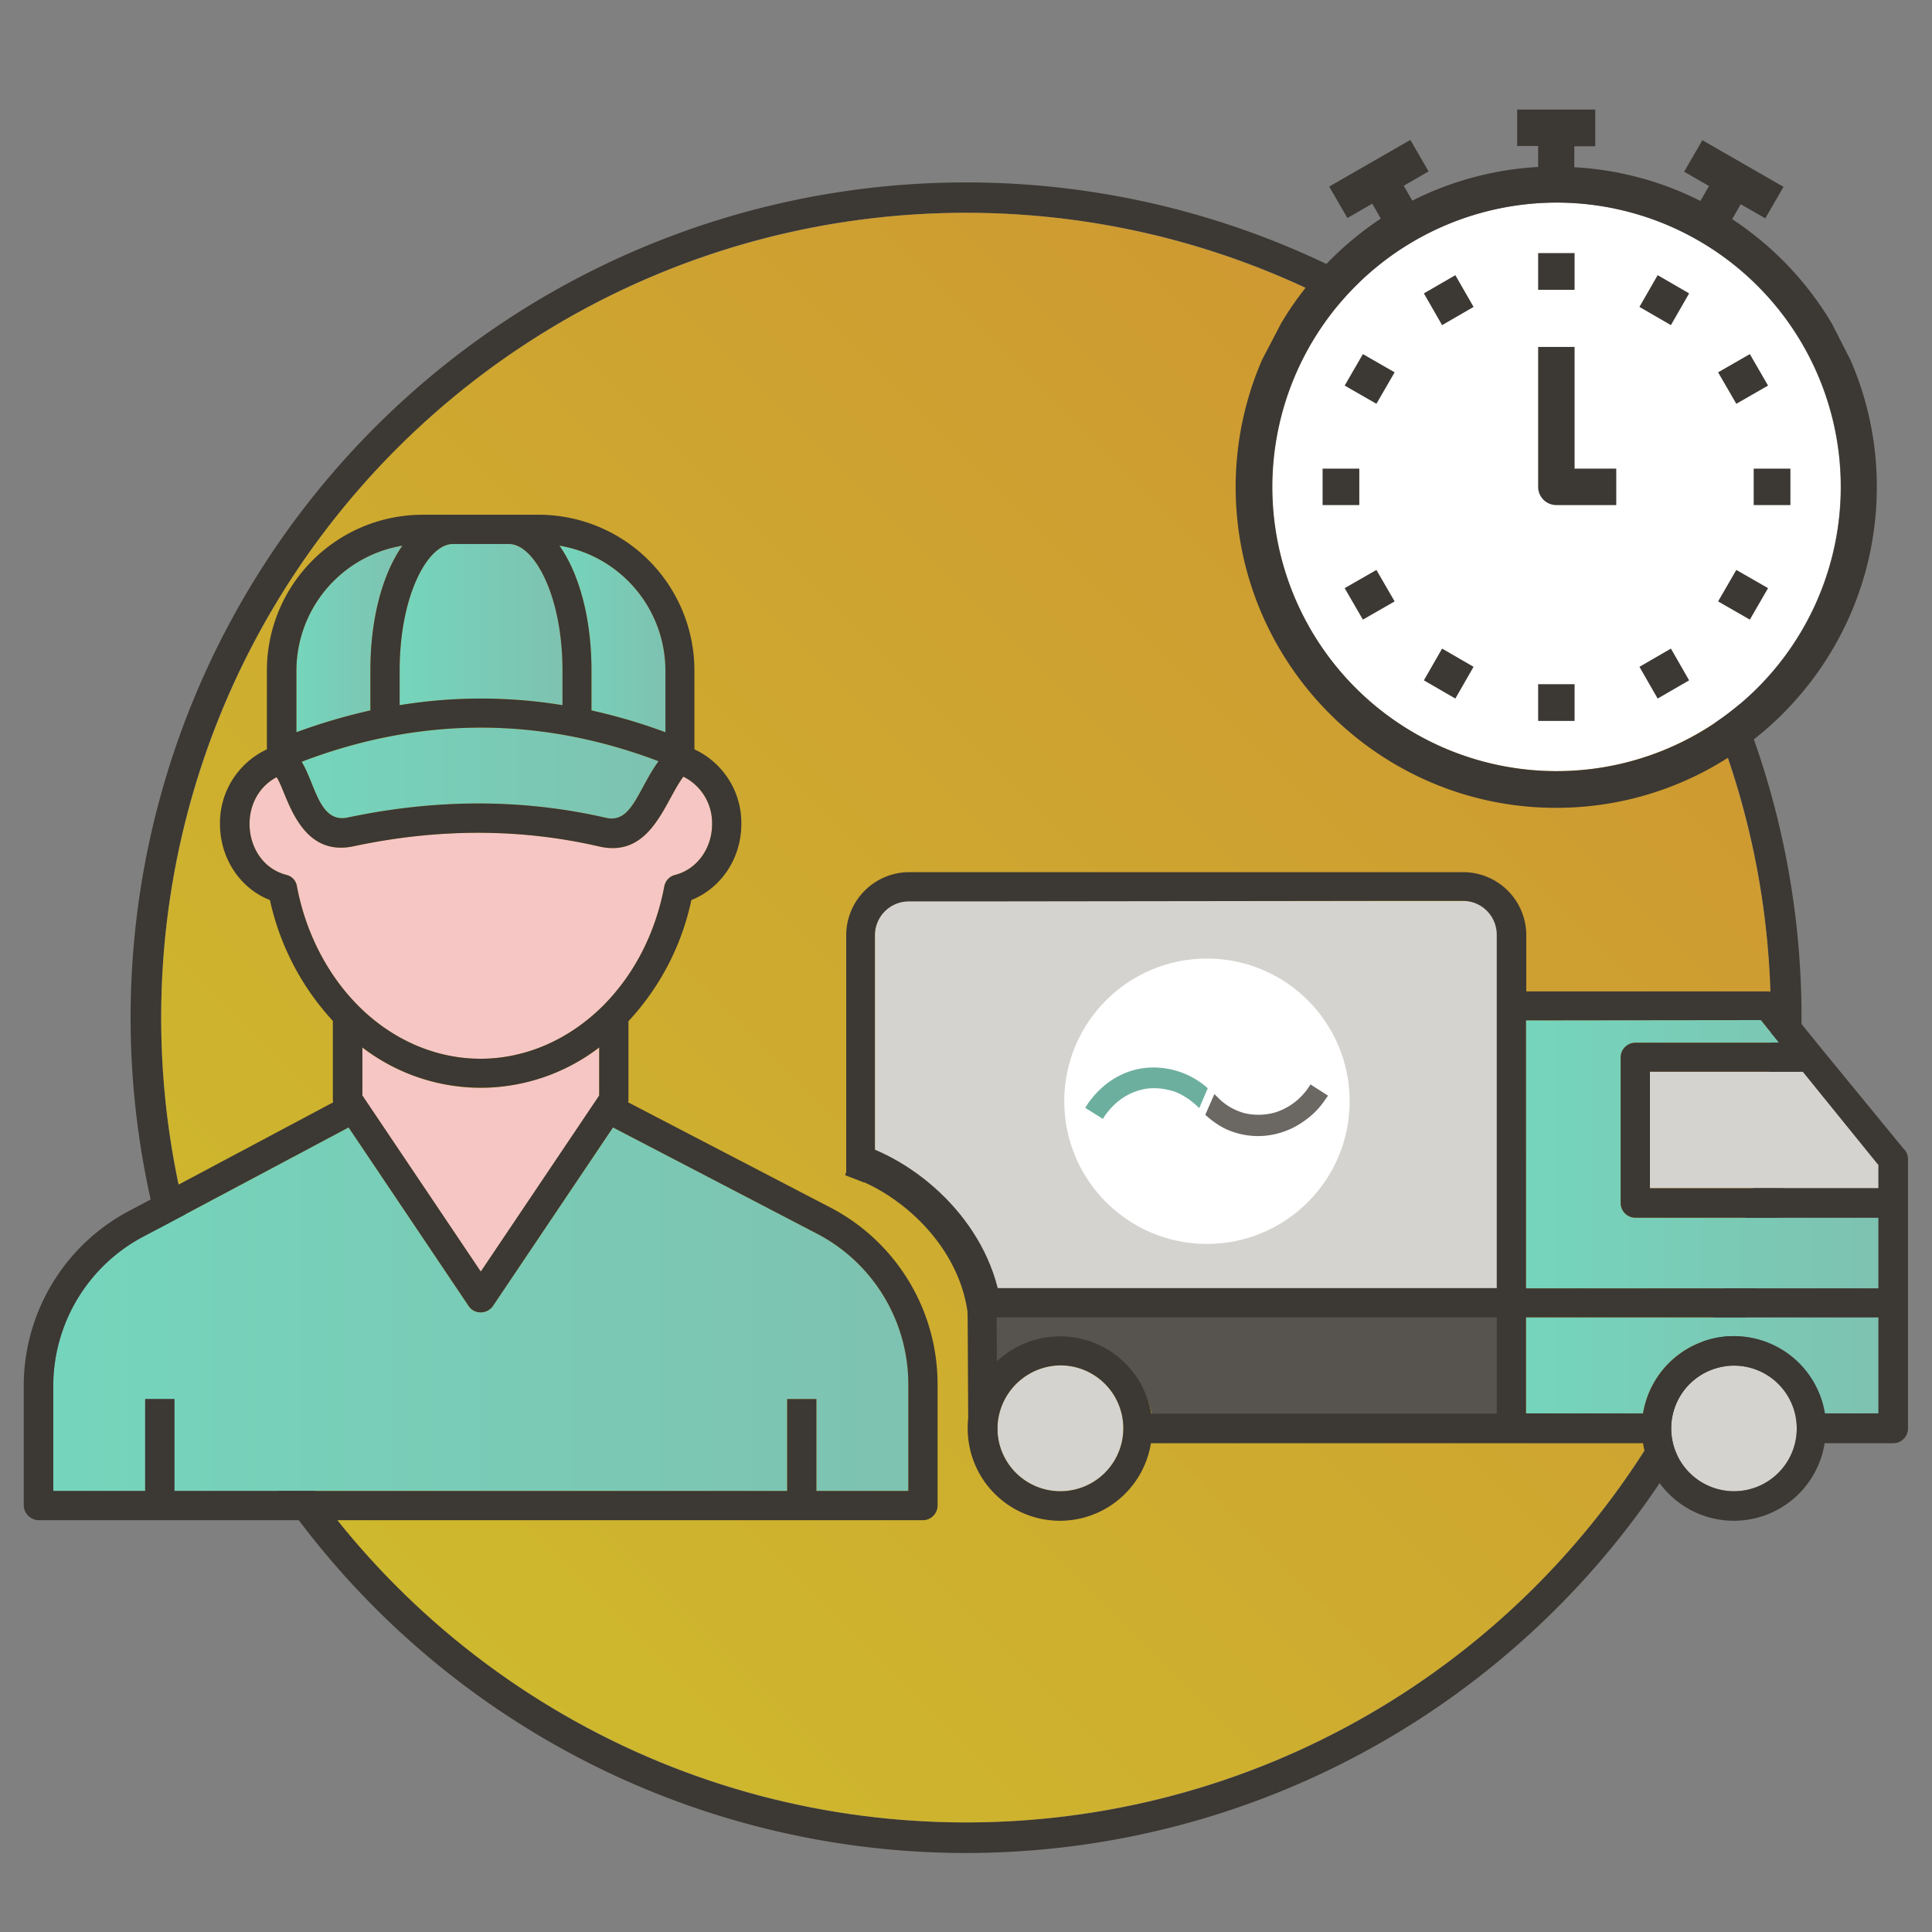 <svg id="Calque_1" data-name="Calque 1" xmlns="http://www.w3.org/2000/svg" xmlns:xlink="http://www.w3.org/1999/xlink" viewBox="0 0 700 700"><rect x="0" y="0" width="700" height="700" fill="#808080" stroke="none"/><defs><style>.cls-1{fill:#3c3833;}.cls-2{opacity:0.65;isolation:isolate;fill:url(#Dégradé_sans_nom_5);}.cls-3{fill:url(#Dégradé_sans_nom_6);}.cls-4{fill:url(#Dégradé_sans_nom_7);}.cls-5{fill:url(#Dégradé_sans_nom_8);}.cls-6{fill:url(#Dégradé_sans_nom_9);}.cls-7{fill:url(#Dégradé_sans_nom_10);}.cls-8{fill:#f6c6c5;}.cls-9{fill:#d5d3cf;}.cls-10{fill:url(#Dégradé_sans_nom_11);}.cls-11{fill:url(#Dégradé_sans_nom_12);}.cls-12{fill:#fff;}.cls-13{fill:#6b6763;}.cls-14{fill:#6daf9f;}.cls-15{fill:#575450;}.cls-16{fill:#3c3934;}</style><linearGradient id="Dégradé_sans_nom_5" x1="143.808" y1="125.108" x2="556.192" y2="537.492" gradientTransform="matrix(1, 0, 0, -1, 0, 700)" gradientUnits="userSpaceOnUse"><stop offset="0" stop-color="#f7d600"/><stop offset="0.989" stop-color="#f7a607"/></linearGradient><linearGradient id="Dégradé_sans_nom_6" x1="144.8" y1="473.7" x2="203.8" y2="473.7" gradientTransform="matrix(1, 0, 0, -1, 0, 700)" gradientUnits="userSpaceOnUse"><stop offset="0" stop-color="#75d5bc"/><stop offset="1" stop-color="#7ec2b1"/></linearGradient><linearGradient id="Dégradé_sans_nom_7" x1="109.3" y1="419.901" x2="238.6" y2="419.901" xlink:href="#Dégradé_sans_nom_6"/><linearGradient id="Dégradé_sans_nom_8" x1="202.66" y1="468.5" x2="241.06" y2="468.5" xlink:href="#Dégradé_sans_nom_6"/><linearGradient id="Dégradé_sans_nom_9" x1="107.4" y1="468.5" x2="145.8" y2="468.5" xlink:href="#Dégradé_sans_nom_6"/><linearGradient id="Dégradé_sans_nom_10" x1="19.3" y1="225.65" x2="329.1" y2="225.65" xlink:href="#Dégradé_sans_nom_6"/><linearGradient id="Dégradé_sans_nom_11" x1="552.9" y1="205.3" x2="680.6" y2="205.3" xlink:href="#Dégradé_sans_nom_6"/><linearGradient id="Dégradé_sans_nom_12" x1="552.9" y1="281.8" x2="680.6" y2="281.8" xlink:href="#Dégradé_sans_nom_6"/></defs><path class="cls-1" d="M350,77.1c161,0,291.6,130.5,291.6,291.6S511,660.3,350,660.3,58.4,529.7,58.4,368.7,189,77.1,350,77.1m0-11A302.587,302.587,0,0,0,136,582.7a302.564,302.564,0,0,0,428,0A302.551,302.551,0,0,0,350,66.1Z"/><circle class="cls-2" cx="350" cy="368.7" r="291.6"/><path class="cls-3" d="M164.1,197.1h20.3c9.2,0,19.4,18.8,19.4,45.8v12.6a182.502,182.502,0,0,0-59,0V242.9c0-27,10.1-45.8,19.3-45.8Z"/><path class="cls-4" d="M238.6,275.8c-7.6,10.5-9.7,22.7-19.1,20.5-30-6.9-61.4-6.9-93.5-.1-10.3,2.2-11.7-12-16.7-20.2,42.9-16.4,86.3-16.5,129.3-.2Z"/><path class="cls-5" d="M241.1,242.9v22.4a204.285,204.285,0,0,0-26.8-7.9V242.8c0-18.9-4.5-35-11.6-45.1a45.985,45.985,0,0,1,38.4,45.2Z"/><path class="cls-6" d="M107.4,242.9a45.985,45.985,0,0,1,38.4-45.2c-7.1,10.1-11.6,26.2-11.6,45.1v14.6a208.898,208.898,0,0,0-26.8,7.9Z"/><path class="cls-7" d="M19.3,502.3a61.25,61.25,0,0,1,33.5-54.7l73.5-39.1,43.5,64.7a5.152,5.152,0,0,0,4.4,2.3,5.401,5.401,0,0,0,4.4-2.3l43.5-64.7,74.7,38.9a61.539,61.539,0,0,1,32.3,54.1v38.7H295.8V506.9H285.2v33.3H63.2V506.9H52.6v33.3H19.3Z"/><path class="cls-8" d="M103.8,317c-15.9-4.1-18.3-27.6-3.6-35.4,3.7,5.1,7.7,29.4,28,25,30.5-6.5,60.4-6.5,88.9.1,18.8,4.3,23.7-16.3,30.5-25.3A18.733,18.733,0,0,1,258,298.6c0,8.8-5.5,16.4-13.4,18.4a5.278,5.278,0,0,0-3.9,4.1c-3.2,16.9-10.8,31.8-22.1,43.2h0c-12.4,12.4-28.2,19.3-44.5,19.3s-32.1-6.9-44.4-19.3c-11.2-11.3-19-26.6-22.1-43.1a5.019,5.019,0,0,0-3.8-4.2Z"/><path class="cls-8" d="M217.1,379.6V397l-42.9,63.8L131.3,397V379.6a71.465,71.465,0,0,0,42.9,14.6,72.798,72.798,0,0,0,42.9-14.6Z"/><path class="cls-9" d="M384.2,540.3a22.769,22.769,0,0,1-22.8-22.7v-.1a23.049,23.049,0,0,1,22.8-22.8,22.8,22.8,0,0,1,0,45.6Z"/><path class="cls-9" d="M628.3,540.3a22.79,22.79,0,0,1-22.8-22.8h0a22.75,22.75,0,1,1,22.8,22.8Z"/><path class="cls-10" d="M661.2,512.1a33.388,33.388,0,0,0-65.9,0H552.9V477.3H680.6v34.8Z"/><path class="cls-11" d="M638,369.6l6.6,8.2H592.5a5.335,5.335,0,0,0-5.3,5.3v52.8a5.335,5.335,0,0,0,5.3,5.3h88.1v25.6H552.9V369.7Z"/><path class="cls-9" d="M358.4,465.6c-3.1-21.7-20-39.8-41.4-40.1h0V338.8a12.291,12.291,0,0,1,12.3-12.3H530.8a12.291,12.291,0,0,1,12.3,12.3v128H358.4Z"/><path class="cls-9" d="M680.1,421.5c.2.2.3.4.5.5v8.5H597.8V388.3h55.4Z"/><circle class="cls-12" cx="437.3" cy="399" r="51.7"/><path class="cls-13" d="M440,396.4l1.7,1.7a21.211,21.211,0,0,0,3.6,2.8,21.923,21.923,0,0,0,5.9,2.5,22.989,22.989,0,0,0,4.8.5,21.968,21.968,0,0,0,6.2-.9,22.885,22.885,0,0,0,8.5-5,23.71,23.71,0,0,0,4.1-5.1l6.4,4.1a9.688,9.688,0,0,0-.7.9c-.6.9-1.1,1.6-1.2,1.7a27.083,27.083,0,0,1-3.8,4.2,33.709,33.709,0,0,1-7,4.8,29.881,29.881,0,0,1-6,2.2,27.823,27.823,0,0,1-19.1-2.1,32.02,32.02,0,0,1-6.7-4.8l3.3-7.5"/><path class="cls-14" d="M434.5,401.5a20.591,20.591,0,0,0-1.6-1.5c-.3-.3-.9-.7-1.6-1.3a25.666,25.666,0,0,0-2.8-1.8,15.537,15.537,0,0,0-4.8-1.9,22.088,22.088,0,0,0-7.9-.6,21.714,21.714,0,0,0-7.7,2.6,23.306,23.306,0,0,0-6.1,5.1,21.906,21.906,0,0,0-2.4,3.3l-6.4-4c.7-1.2,7.7-13.1,22.1-14.5a29.44,29.44,0,0,1,22.3,7.4Z"/><path class="cls-15" d="M350.8,476.2H543v37.5H417.5c-2.4-15.7-15.8-28.9-32.6-29.1h-.4c-18.6,0-33.5,15.6-33.5,34.6"/><path class="cls-1" d="M508.3,326.4h21.8a12.27,12.27,0,0,1,12.2,12.3v128H350.6v10.6H542.3v34.9H417.1a33.428,33.428,0,0,0-32.5-28h-.4A33.401,33.401,0,1,0,417,522.9H595.3a33.31,33.31,0,0,0,65.8,0H686a5.335,5.335,0,0,0,5.3-5.3v-97.6a5.22,5.22,0,0,0-1.7-3.9c-42-51.2-21.9-26.7-44.9-54.9a5.422,5.422,0,0,0-4.1-2H553v-20.3a22.875,22.875,0,0,0-22.8-22.9H329.4a22.875,22.875,0,0,0-22.8,22.9v86.6H317v-86.6a12.27,12.27,0,0,1,12.2-12.3H351ZM384.2,540.3a22.769,22.769,0,0,1-22.8-22.7v-.1a23.049,23.049,0,0,1,22.8-22.8,22.8,22.8,0,0,1,0,45.6Zm244.1,0a22.79,22.79,0,0,1-22.8-22.8h0a22.75,22.75,0,1,1,22.8,22.8Zm32.9-28.2a33.388,33.388,0,0,0-65.9,0H552.9V477.3H680.6v34.8Zm18.9-90.6c.2.2.3.4.5.5v8.5H597.8V388.3h55.4ZM638,369.6l6.6,8.2H592.5a5.335,5.335,0,0,0-5.3,5.3v52.8a5.335,5.335,0,0,0,5.3,5.3h88.1v25.6H552.9V369.7Z"/><path class="cls-1" d="M14,550.8H334.4a5.335,5.335,0,0,0,5.3-5.3v-44A72.196,72.196,0,0,0,301.8,438l-74.2-38.6c0-.3.1-.5.1-.8V370a92.693,92.693,0,0,0,22.8-43.9c10.8-4.3,18.1-15.1,18.1-27.6a29.394,29.394,0,0,0-17-27V242.9a56.463,56.463,0,0,0-56.4-56.4H153.1a56.463,56.463,0,0,0-56.4,56.4v28.6a29.452,29.452,0,0,0-17,27c0,12.5,7.3,23.4,18.1,27.6a94.198,94.198,0,0,0,22.8,43.8v28.6c0,.3.1.6.1.9L47.8,438.2A71.77,71.77,0,0,0,8.6,502.3v43.2a5.56,5.56,0,0,0,5.4,5.3ZM164.1,197.1h20.3c9.2,0,19.4,18.8,19.4,45.8v12.6a182.502,182.502,0,0,0-59,0V242.9c0-27,10.1-45.8,19.3-45.8Zm74.5,78.7c-7.6,10.5-9.7,22.7-19.1,20.5-30-6.9-61.4-6.9-93.5-.1-10.3,2.2-11.7-12-16.7-20.2,42.9-16.4,86.3-16.5,129.3-.2Zm2.5-32.9v22.4a204.285,204.285,0,0,0-26.8-7.9V242.8c0-18.9-4.5-35-11.6-45.1a45.985,45.985,0,0,1,38.4,45.2Zm-133.7,0a45.985,45.985,0,0,1,38.4-45.2c-7.1,10.1-11.6,26.2-11.6,45.1v14.6a208.898,208.898,0,0,0-26.8,7.9ZM103.8,317c-15.9-4.1-18.3-27.6-3.6-35.4,3.7,5.1,7.7,29.4,28,25,30.5-6.5,60.4-6.5,88.9.1,18.8,4.3,23.7-16.3,30.5-25.3A18.733,18.733,0,0,1,258,298.6c0,8.8-5.5,16.4-13.4,18.4a5.278,5.278,0,0,0-3.9,4.1c-3.2,16.9-10.8,31.8-22.1,43.2h0c-12.4,12.4-28.2,19.3-44.5,19.3s-32.1-6.9-44.4-19.3c-11.2-11.3-19-26.6-22.1-43.1a5.019,5.019,0,0,0-3.8-4.2Zm113.3,62.5v17.4l-42.9,63.8-42.9-63.8V379.5a70.328,70.328,0,0,0,85.8,0ZM19.3,502.3a61.25,61.25,0,0,1,33.5-54.7l73.5-39.1,43.5,64.7a5.152,5.152,0,0,0,4.4,2.3,5.401,5.401,0,0,0,4.4-2.3l43.5-64.7,74.7,38.9a61.539,61.539,0,0,1,32.3,54.1v38.7H295.8V506.9H285.2v33.3H63.2V506.9H52.6v33.3H19.3Z"/><path class="cls-16" d="M350.7,476.4c-2.6-22.3-20.2-40.2-37.5-48v.1l-7-2.7,4-11.7c23.5,7,49.3,30.2,52.8,60.8Z"/><rect class="cls-1" x="350.705" y="473.106" width="10.5" height="46.101" transform="translate(-2.585 1.865) rotate(-0.299)"/><path class="cls-12" d="M563.8,73.4a103,103,0,1,1-102.9,103A103.109,103.109,0,0,1,563.8,73.4Z"/><path class="cls-1" d="M557.3,91.7h13.2V105H557.3Z"/><path class="cls-1" d="M527.3,99.7l6.6,11.5-11.4,6.6-6.6-11.5Z"/><path class="cls-1" d="M493.8,128.3l11.5,6.6-6.6,11.4-11.5-6.6Z"/><path class="cls-1" d="M479.2,169.8h13.3V183H479.2Z"/><path class="cls-1" d="M493.8,224.5l-6.6-11.4,11.5-6.6,6.6,11.4Z"/><path class="cls-1" d="M522.5,235l11.4,6.6-6.6,11.5-11.4-6.6Z"/><path class="cls-1" d="M557.3,247.9h13.2v13.3H557.3Z"/><path class="cls-1" d="M605.4,235l6.6,11.5-11.4,6.6L594,241.6Z"/><path class="cls-1" d="M629.1,206.5l11.5,6.6L634,224.5l-11.5-6.6Z"/><path class="cls-1" d="M635.4,169.8h13.3V183H635.4Z"/><path class="cls-1" d="M634,128.3l6.6,11.4-11.5,6.6-6.6-11.4Z"/><path class="cls-1" d="M600.6,99.7l11.4,6.6-6.6,11.5L594,111.2Z"/><path class="cls-1" d="M563.9,183h21.7V169.8h-15.1V125.7h-13.2v50.7a6.593,6.593,0,0,0,6.6,6.6Z"/><path class="cls-1" d="M563.9,73.4A103,103,0,1,1,461,176.4,103.109,103.109,0,0,1,563.9,73.4Zm99.8,43.8a116.46,116.46,0,0,0-36.1-37.8l3.1-5.4,8.9,5.1,6.6-11.4L616.8,50.8l-6.6,11.4,9,5.2-3.1,5.4a115.267,115.267,0,0,0-45.7-12.2V53H578V39.7H549.7V52.9h7.6v7.6a115.244,115.244,0,0,0-45.6,12.2l-3.1-5.4,9-5.2L511,50.7,481.6,67.6,488.2,79l9-5.2,3.1,5.4a117.829,117.829,0,0,0-36.1,37.9l-6.9,13.2a115.935,115.935,0,0,0-9.6,46.1c0,64.1,52.1,116.3,116.1,116.3,64.1,0,116.2-52.2,116.2-116.3a114.593,114.593,0,0,0-9.6-46.1Z"/></svg>